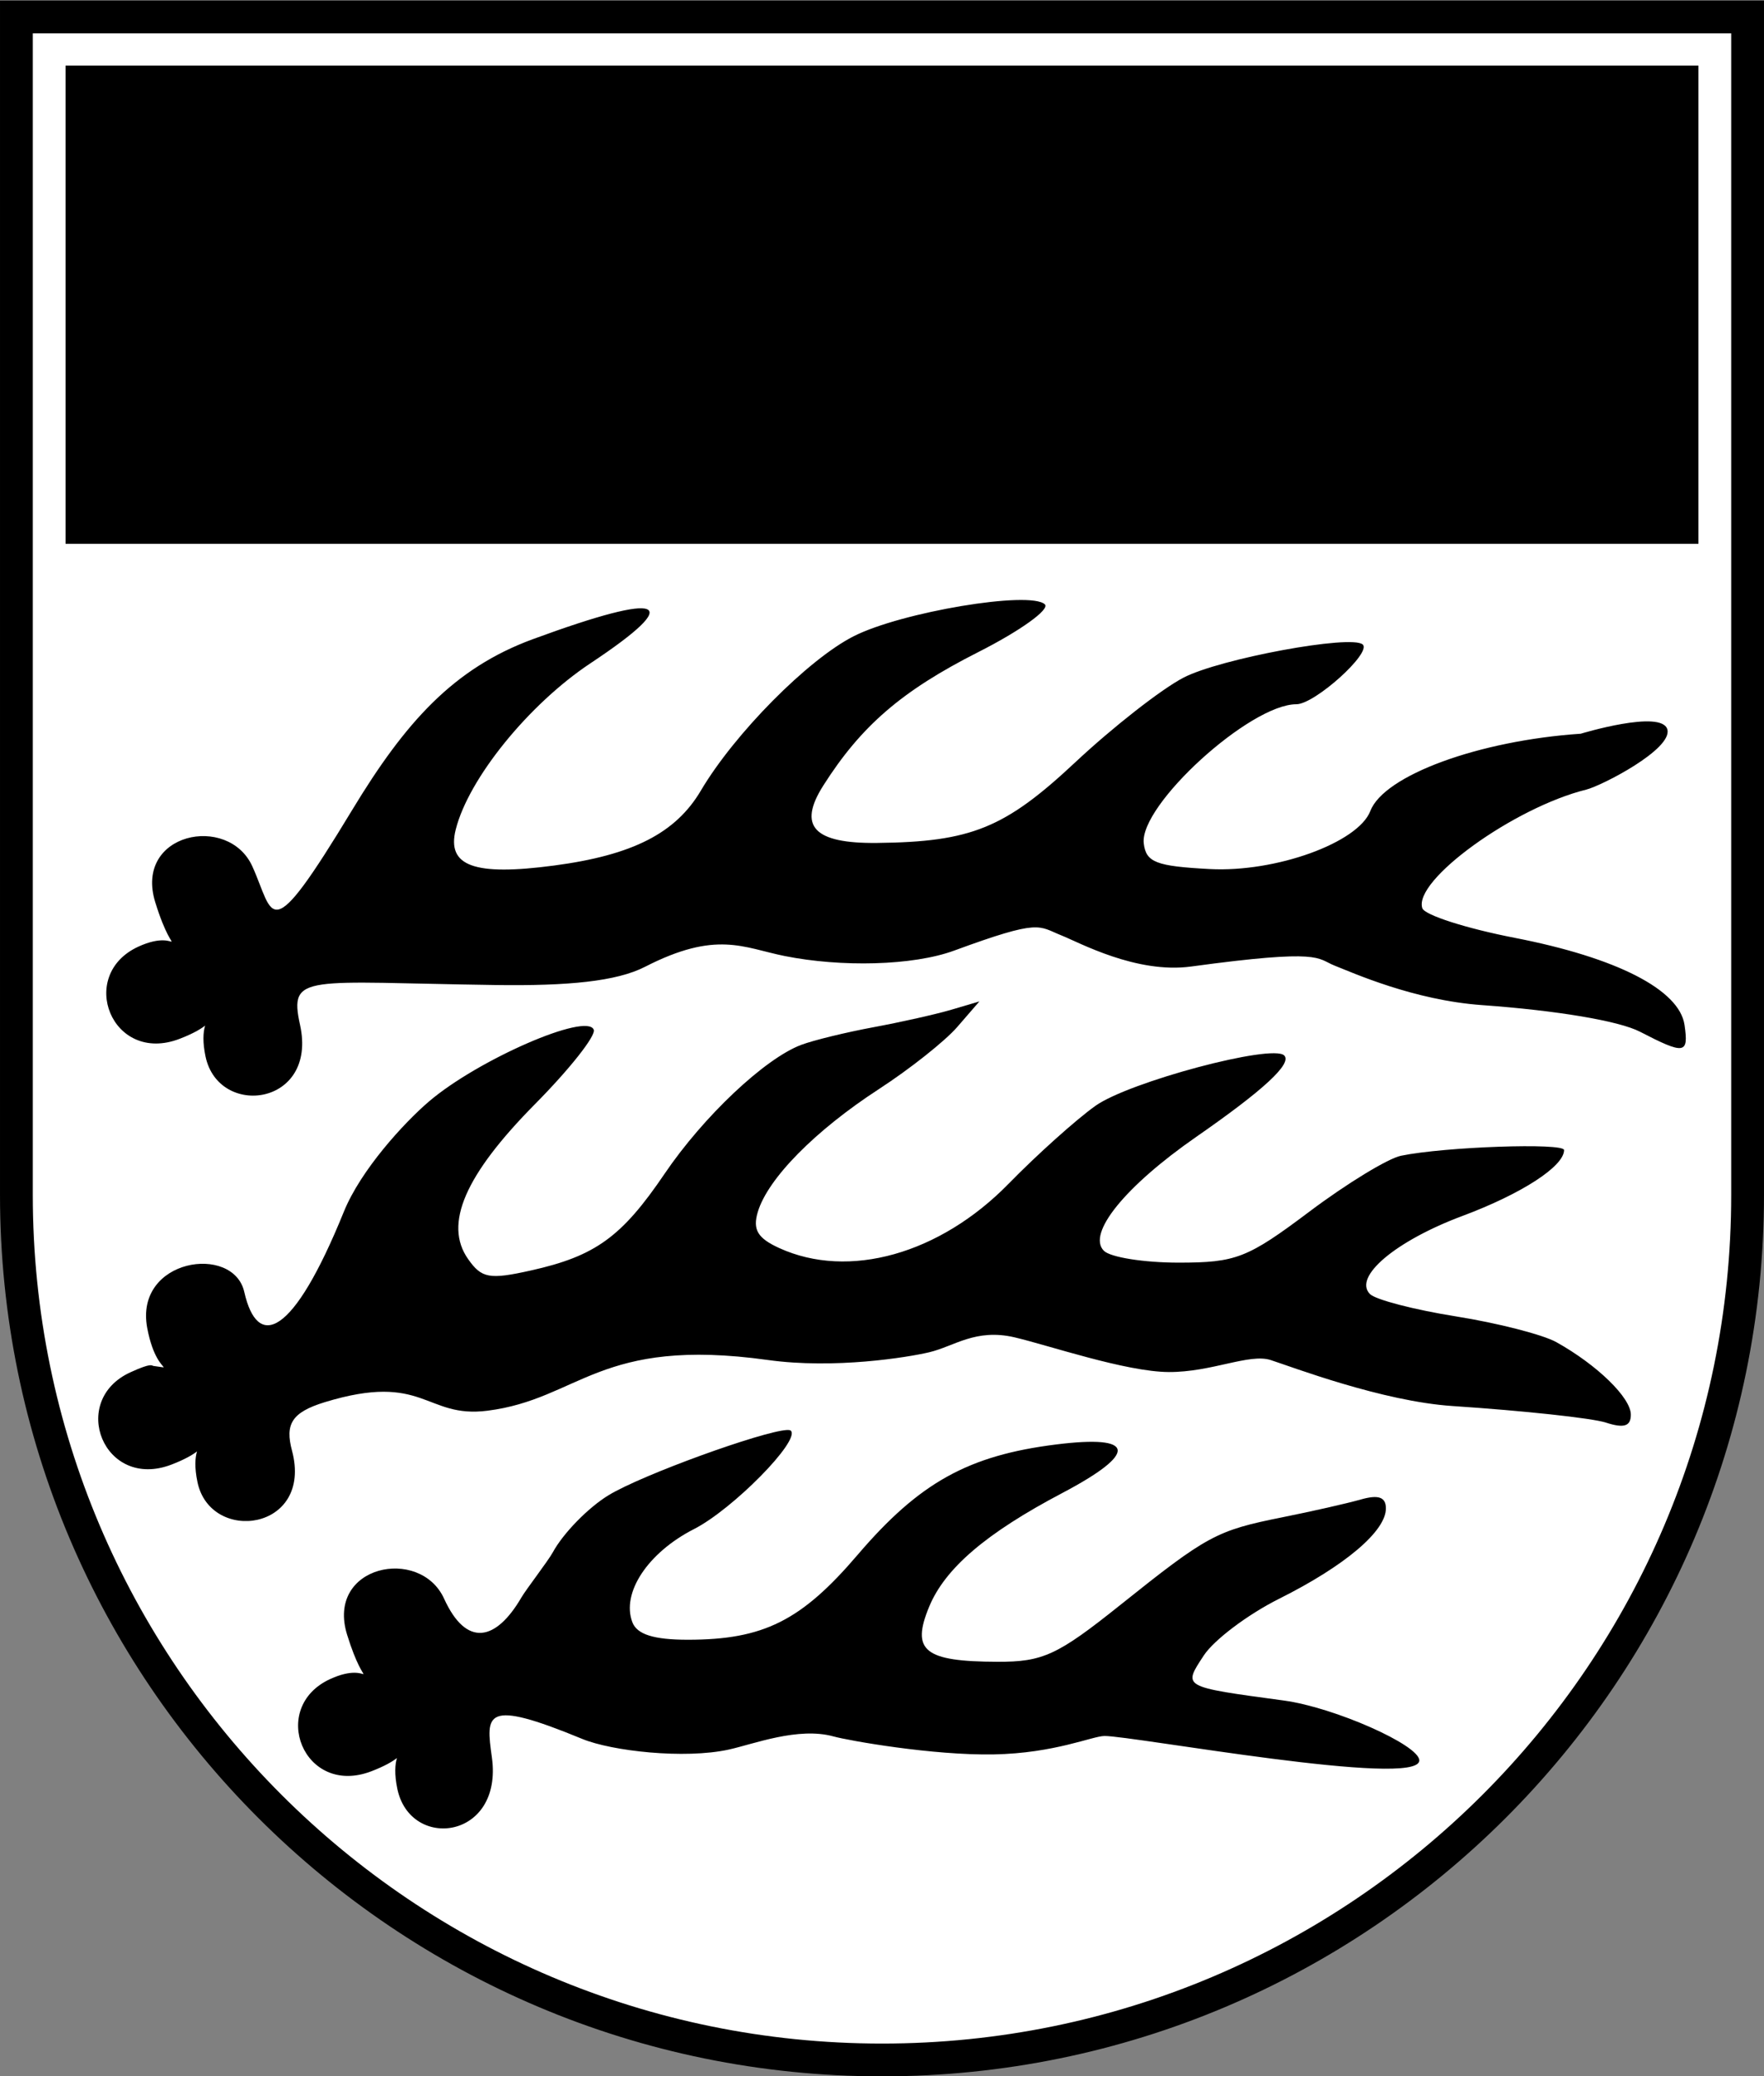 <?xml version="1.0" encoding="UTF-8" standalone="no"?>
<!-- Created with Inkscape (http://www.inkscape.org/) -->
<svg
   xmlns:dc="http://purl.org/dc/elements/1.1/"
   xmlns:cc="http://web.resource.org/cc/"
   xmlns:rdf="http://www.w3.org/1999/02/22-rdf-syntax-ns#"
   xmlns:svg="http://www.w3.org/2000/svg"
   xmlns="http://www.w3.org/2000/svg"
   xmlns:sodipodi="http://sodipodi.sourceforge.net/DTD/sodipodi-0.dtd"
   xmlns:inkscape="http://www.inkscape.org/namespaces/inkscape"
   version="1.0"
   width="1000"
   height="1177"
   id="svg1346"
   sodipodi:version="0.32"
   inkscape:version="0.45.1"
   sodipodi:docname="Wappen_Waiblingen.svg"
   inkscape:output_extension="org.inkscape.output.svg.inkscape"
   sodipodi:docbase="Z:\Documents\texte\wikipedia\wappen">
  <rect width="100%" height="100%" fill="#808080" stroke="none"/>
  <sodipodi:namedview
     inkscape:window-height="915"
     inkscape:window-width="1263"
     inkscape:pageshadow="2"
     inkscape:pageopacity="0.0"
     guidetolerance="10.0"
     gridtolerance="10.0"
     objecttolerance="10.0"
     borderopacity="1.0"
     bordercolor="#666666"
     pagecolor="#ffffff"
     id="base"
     height="1177px"
     width="1000px"
     inkscape:zoom="0.32459923"
     inkscape:cx="500"
     inkscape:cy="582.25647"
     inkscape:window-x="22"
     inkscape:window-y="22"
     inkscape:current-layer="svg1346" />
  <defs
     id="defs1349" />
  <path
     id="path24896"
     style="fill:#ffffff;fill-opacity:1;stroke:#000000;stroke-width:18.585;stroke-linecap:round;stroke-linejoin:miter;stroke-miterlimit:4;stroke-dasharray:none;stroke-dashoffset:0;stroke-opacity:1"
     d="M 9.295,674.116 C 9.289,675.172 9.295,676.246 9.295,677.304 M 990.704,9.619 L 9.295,9.619 L 9.295,677.304 C 9.295,948.007 229.131,1167.707 500,1167.707 C 770.869,1167.707 990.704,948.007 990.704,677.304 C 990.704,676.246 990.711,675.172 990.704,674.116 L 990.704,9.619 z "
     sodipodi:nodetypes="cscccsscc" />
  <path
     d="M 445.906,810.625 C 431.884,811.506 364.175,835.905 344.969,847.594 C 333.481,854.585 319.248,869.15 313.375,879.969 C 310.816,884.682 298.211,901.029 295.625,905.469 C 281.163,930.295 264.423,934.032 251.75,906.219 C 238.128,876.321 184.547,887.244 196.781,926.688 C 202.117,943.89 205.912,948.184 206.031,948.875 C 206.032,948.88 206.031,948.901 206.031,948.906 C 206.029,948.914 206.005,948.932 206,948.938 C 205.997,948.94 206.003,948.967 206,948.969 C 205.996,948.97 205.973,948.968 205.969,948.969 C 205.964,948.97 205.943,948.968 205.938,948.969 C 205.925,948.969 205.89,948.97 205.875,948.969 C 204.899,948.846 199.511,946.153 187.25,951.75 C 152.031,967.826 172.095,1018.809 210.531,1004.062 C 217.844,1001.257 222.365,998.631 225.031,996.562 C 223.969,999.972 223.481,1005.578 225.25,1014.031 C 232.614,1049.228 285.294,1042.798 278.844,996.188 C 275.437,971.569 274.164,962.655 330.062,985.719 C 346.748,992.603 388.036,997.29 413.188,991.75 C 427.204,988.663 452.476,978.78 472.5,984.312 C 481.194,986.715 528.893,995.146 563.406,994.5 C 597.919,993.854 619.252,984.11 626.125,984.062 C 641.833,983.945 804.594,1013.909 804.594,997.906 C 804.594,989.175 756.363,967.841 727.844,963.969 C 669.802,956.089 670.549,956.534 682.406,938.438 C 688.186,929.616 707.375,915.16 725.062,906.312 C 762.434,887.619 785.656,867.992 785.656,855.062 C 785.656,848.632 781.469,847.147 771.438,850 C 763.625,852.222 743.679,856.744 727.094,860.062 C 689.532,867.579 684.46,870.323 634.906,909.938 C 599.467,938.268 591.156,942.085 565.469,942 C 523.929,941.862 516.383,935.778 526.75,910.75 C 535.779,888.951 559.077,869.057 602.125,846.375 C 645.28,823.636 643.987,813.157 598.719,818.812 C 548.802,825.049 521.14,840.452 486.125,881.438 C 454.22,918.783 432.758,929.5 389.938,929.5 C 370.67,929.5 361.138,926.501 358.5,919.625 C 352.121,903.002 367.216,880.142 393.406,866.781 C 415.455,855.533 453.847,816.534 448.312,811 C 447.99,810.678 447.159,810.546 445.906,810.625 z "
     style="fill:#000000"
     id="path2591" />
  <path
     d="M 555.209,567.665 L 539.433,572.335 C 530.753,574.903 510.875,579.378 495.251,582.275 C 479.627,585.171 461.162,589.675 454.218,592.286 C 433.578,600.045 398.805,632.852 376.749,665.368 C 352.442,701.201 337.511,712.014 301.049,720.161 C 277.41,725.444 273.025,724.65 265.322,713.653 C 251.487,693.9 263.565,666.024 303.384,625.784 C 322.92,606.043 337.876,587.119 336.6,583.725 C 332.832,573.701 270.856,600.693 243.072,624.476 C 229.073,636.459 204.541,663.167 194.928,686.875 C 166.027,758.156 145.956,765.298 138.472,732.33 C 132.277,705.04 76.035,713.368 83.466,752.811 C 86.686,769.905 92.343,774.004 92.699,774.92 C 92.704,774.935 92.731,774.978 92.734,774.991 C 92.735,774.997 92.734,775.021 92.734,775.026 C 92.733,775.03 92.735,775.057 92.734,775.061 C 92.732,775.064 92.701,775.094 92.699,775.097 C 92.695,775.098 92.668,775.096 92.663,775.097 C 92.658,775.098 92.634,775.096 92.628,775.097 C 92.622,775.097 92.599,775.097 92.592,775.097 C 92.585,775.096 86.961,774.297 86.953,774.296 C 85.914,774.134 86.112,772.34 73.951,777.891 C 38.731,793.968 58.79,844.955 97.226,830.209 C 104.488,827.423 109.021,824.807 111.694,822.745 C 110.642,826.159 110.181,831.733 111.942,840.149 C 119.305,875.346 177.64,867.791 165.533,822.321 C 161.573,807.449 165.159,800.633 184.14,794.831 C 240.688,777.544 240.936,804.174 276.323,799.681 C 328.742,793.026 339.388,757.581 435.293,770.923 C 473.124,776.185 514.652,769.412 526.804,766.536 C 540.879,763.206 553.046,752.916 575.163,758.086 C 594.259,762.549 638.241,777.626 662.568,777.75 C 686.896,777.873 708.243,767.043 720.372,770.963 C 732.501,774.882 783.59,794.398 823.519,797.028 C 863.447,799.659 902.514,803.867 910.326,806.402 C 920.621,809.743 924.511,808.509 924.511,801.91 C 924.511,792.295 905.398,773.698 882.274,760.806 C 874.669,756.565 849.107,749.998 825.464,746.232 C 801.821,742.465 779.865,736.764 776.649,733.568 C 766.899,723.882 791.079,703.452 829.108,689.245 C 862.627,676.723 886.661,661.152 886.661,651.926 C 886.661,647.694 818.829,650.058 794.229,655.145 C 786.802,656.681 763.421,670.937 742.265,686.839 C 707.162,713.227 700.688,715.74 668.158,715.74 C 648.553,715.74 629.491,712.729 625.78,709.019 C 616.059,699.298 637.846,672.421 678.168,644.426 C 716.435,617.859 732.599,602.888 728.01,598.299 C 721.299,591.589 640.086,613.258 621.004,626.846 C 610.031,634.659 587.906,654.509 571.835,670.957 C 532.81,710.897 481.138,725.421 441.801,707.498 C 429.454,701.872 426.577,697.021 429.598,686.981 C 435.297,668.037 462.078,640.87 498.399,617.259 C 515.76,605.975 535.672,590.201 542.616,582.204 L 555.209,567.665 z "
     style="fill:#000000"
     id="path2589" />
  <path
     d="M 116.505,598.836 C 109.798,566.776 135.593,575.914 101.791,588.883 C 63.355,603.629 43.295,552.656 78.514,536.58 C 104.033,524.931 99.703,549.144 88.029,511.505 C 75.795,472.061 129.392,461.135 143.014,491.032 C 155.687,518.846 151.218,539.169 199.627,459.179 C 229.754,409.396 257.098,378.856 302.062,362.323 C 376.794,334.844 389.009,339.942 334.752,375.966 C 299.75,399.206 265.603,441.341 258.35,470.24 C 253.145,490.978 268.689,496.662 314.126,490.637 C 358.704,484.727 383.065,472.283 397.328,448.137 C 416.371,415.901 457.864,373.963 483.813,360.725 C 510.82,346.947 583.936,334.714 592.31,342.572 C 595.347,345.421 578.302,357.639 554.433,369.721 C 511.302,391.554 488.205,411.456 466.723,445.299 C 452.087,468.359 461.306,478.218 497.146,477.833 C 550.56,477.259 569.664,469.483 609.639,432.045 C 630.777,412.248 658.331,390.697 670.871,384.155 C 691.508,373.387 766.046,359.585 772.516,365.334 C 777.76,369.992 745.335,399.207 734.921,399.207 C 708.585,399.207 645.784,456.48 648.394,478.117 C 649.686,488.828 655.371,491.029 685.87,492.626 C 723.294,494.586 769.938,477.704 776.848,459.697 C 784.586,439.532 838.333,419.802 896.117,415.915 C 896.117,415.915 942.01,401.967 945.202,413.469 C 948.307,424.658 907.954,445.429 899.274,447.584 C 858.141,457.794 801.048,499.082 806.295,514.823 C 807.593,518.716 831.174,526.278 858.699,531.628 C 916.621,542.886 952.051,561.068 954.95,581.021 C 957.357,597.587 955.02,597.941 929.692,584.843 C 917.848,578.718 882.771,572.812 840.048,569.749 C 801.445,566.982 767.015,551.473 756.621,547.387 C 746.228,543.301 750.329,537.655 675.209,547.887 C 644.206,552.109 611.678,534.212 601.792,530.281 C 588.391,524.953 590.242,520.728 540.951,538.84 C 517.444,547.477 476.832,548.325 444.83,541.931 C 421.431,537.255 406.236,527.221 365.655,548.042 C 349.531,556.315 322.008,558.955 280.897,558.37 C 173.117,556.859 163.625,551.571 170.096,580.996 C 180.202,626.952 123.869,634.033 116.505,598.836 z "
     style="fill:#000000"
     id="path2587" />
  <rect
     style="opacity:1;fill:#000000;fill-opacity:1;stroke:none;stroke-width:11.531;stroke-miterlimit:4;stroke-dasharray:none"
     id="rect41040"
     width="925.66"
     height="271.104"
     x="37.17"
     y="37.17" />
</svg>
